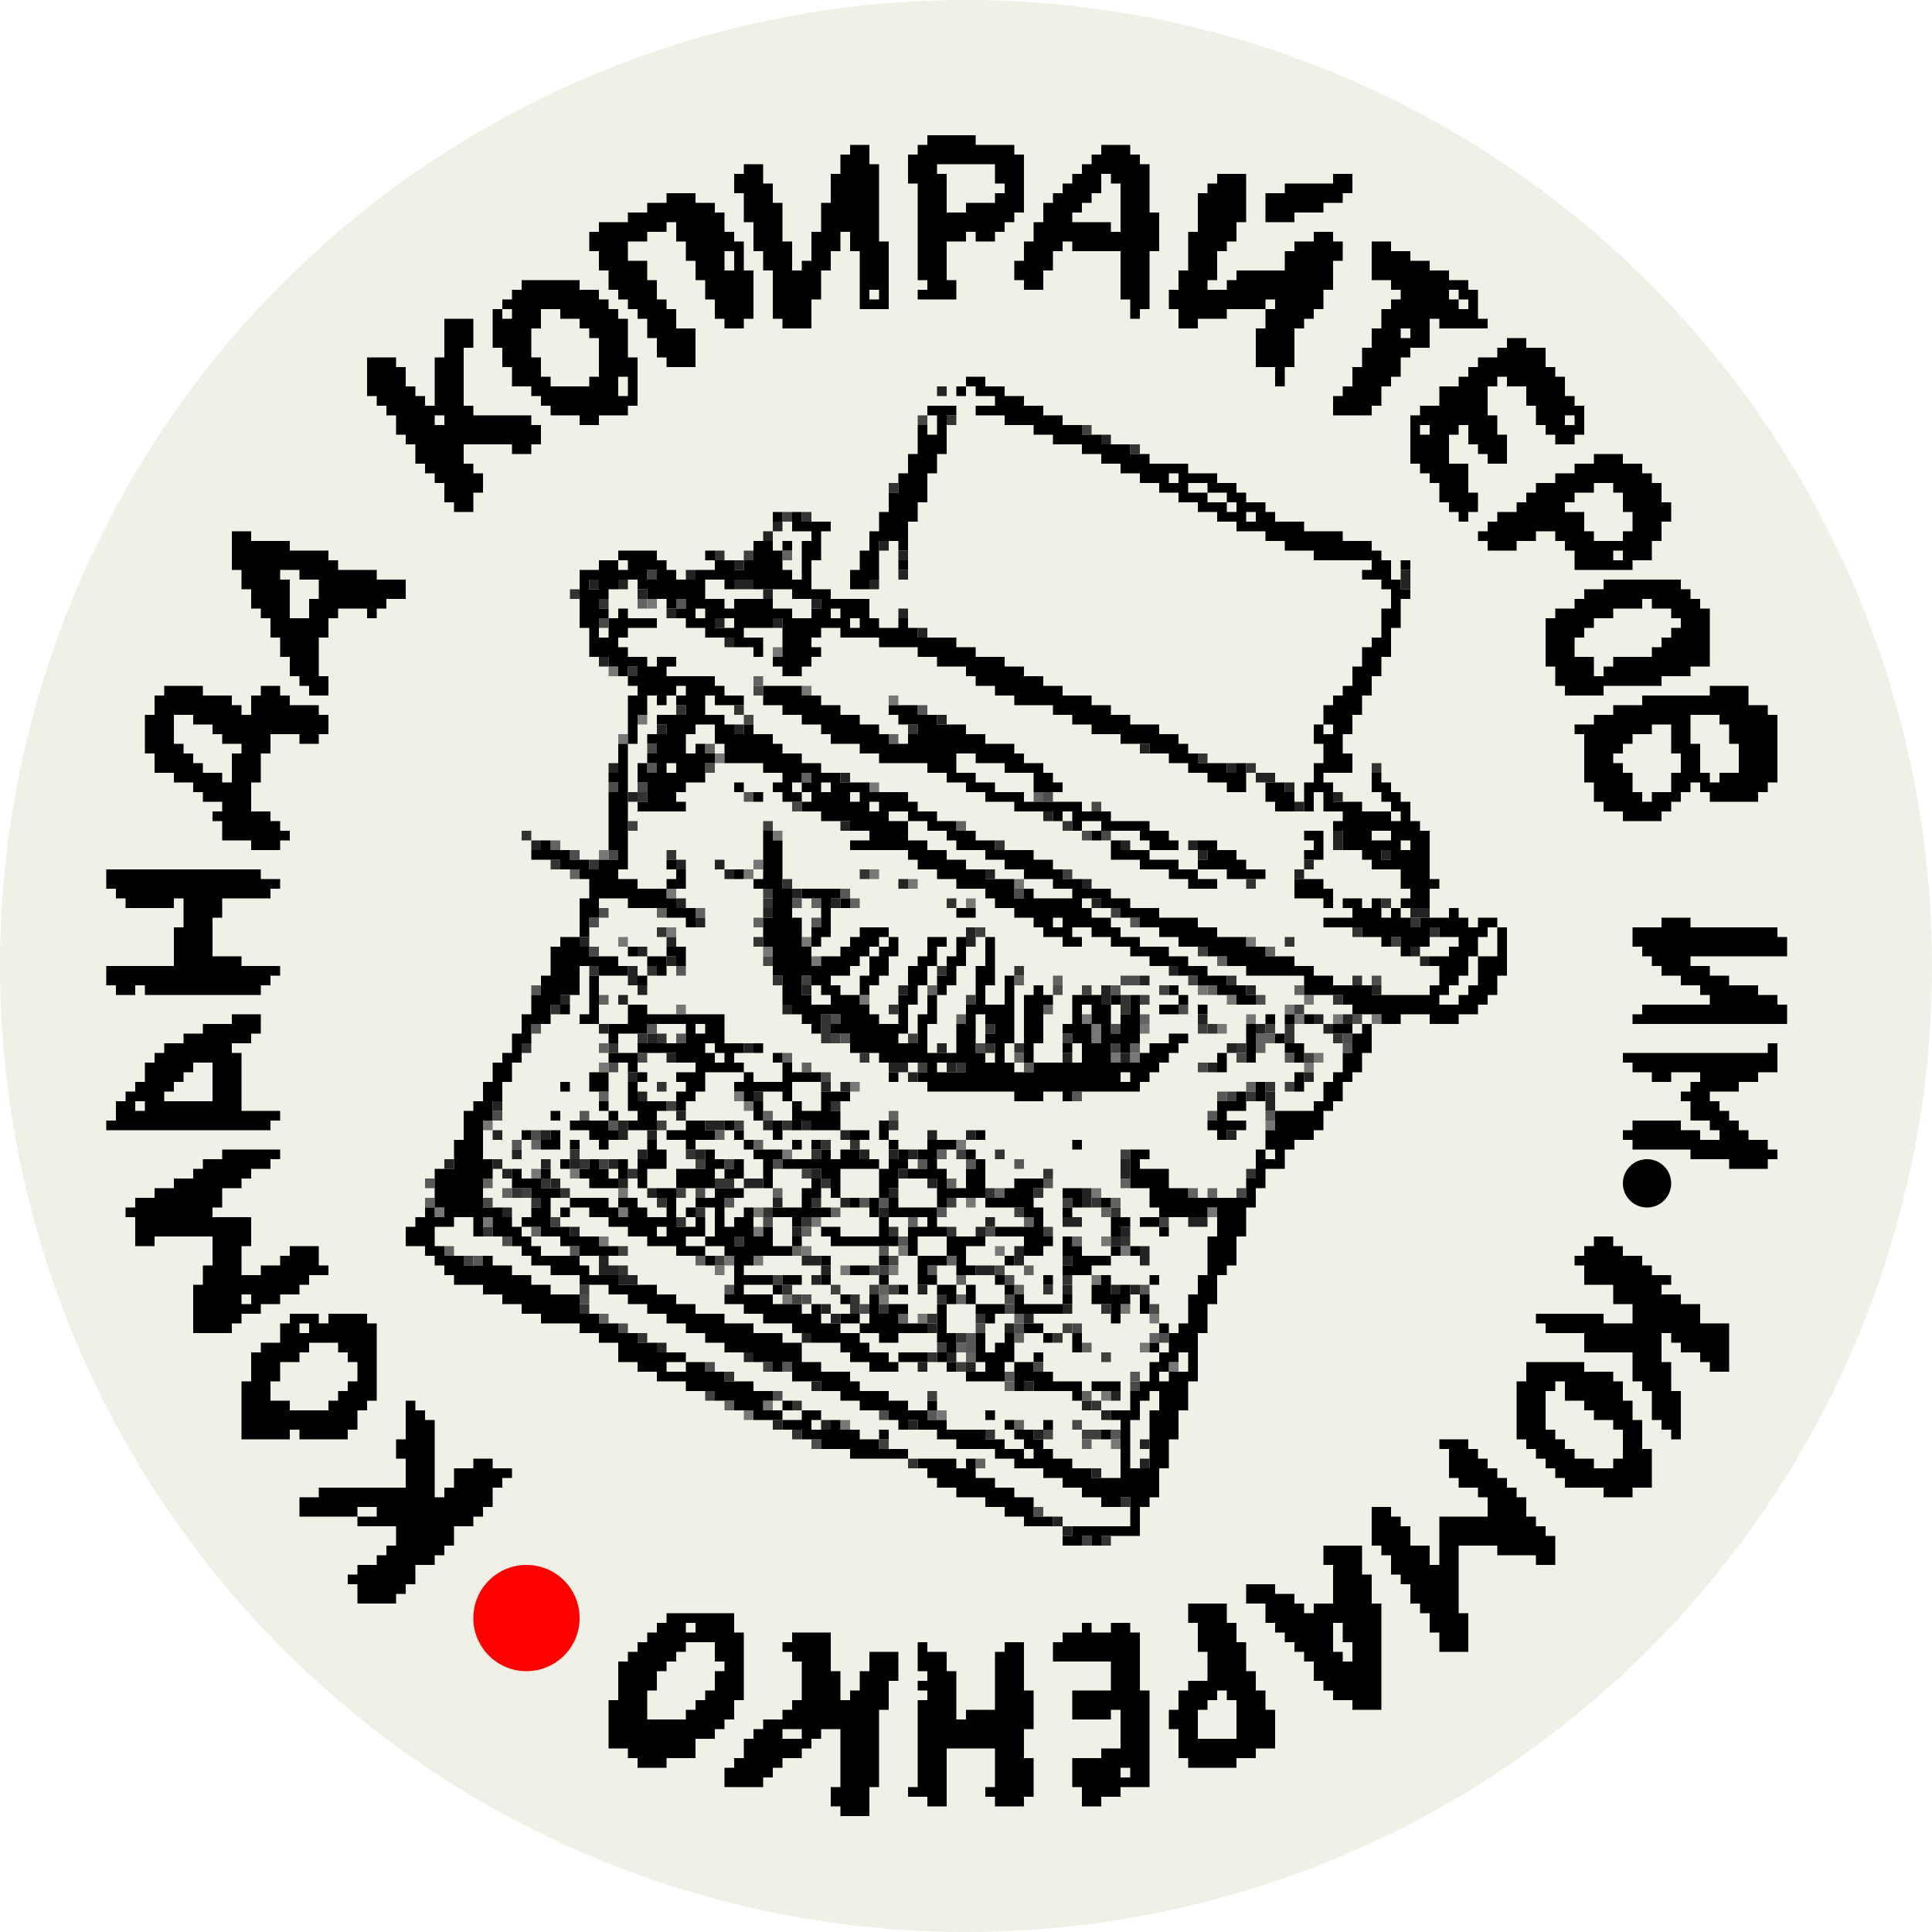 <svg id="logo.svg" xmlns="http://www.w3.org/2000/svg" width="200" height="200" viewBox="0 0 200 200">
  <defs>
    <style>
      .cls-1 {
        fill: #f0f0e7;
      }

      .cls-2 {
        fill: red;
      }

      .cls-10, .cls-11, .cls-3, .cls-4, .cls-5, .cls-6, .cls-7, .cls-8, .cls-9 {
        fill-rule: evenodd;
      }

      .cls-4 {
        fill: #797776;
      }

      .cls-5 {
        fill: #656362;
      }

      .cls-6 {
        fill: #585656;
      }

      .cls-7 {
        fill: #4e4c4c;
      }

      .cls-8 {
        fill: #4a4847;
      }

      .cls-9 {
        fill: #41403f;
      }

      .cls-10 {
        fill: #343332;
      }

      .cls-11 {
        fill: #242222;
      }
    </style>
  </defs>
  <circle id="background" class="cls-1" cx="100" cy="100" r="100"/>
  <g id="text">
    <circle id="red_dot" data-name="red dot" class="cls-2" cx="54.5" cy="167.5" r="5.5"/>
    <circle id="dot" cx="170.5" cy="122.5" r="2.5"/>
    <path id="text-2" data-name="text" class="cls-3" d="M170,107v-1h1v-1h7v-1h-1v-1h-2v-1h-2v-1h-1v-1h-1V99h-1V97h3V96h3v1h9v1h1v2H176v1h2v1h2v1h3v1h2v1h1v2H170Zm14-24h-1v1h-5V83h-1V82h-1v1h-1v1h-1v1h-1v1h-4V85h-2V84h-1V82h-1V77h-1V76h2V75h2V74h3V73h7V72h4v2h2v1h1v7h-1v1Zm-9-4h-1V76h-2v1h-2v1h-1v1h-1v1h1v1h1v2h1v1h1V83h2V81h1V79Zm6-1h-1V76h-1V75h-3v3h1v3h1v1h1V81h2V78Zm-5-7h-3v1h-6v1h-4V72h-1V70h-1V65h1V64h2V63h1V62h2V61h8v1h1v1h1v1h1v6h-2v1Zm-1-6h-1V64h-2V63h-1v1h-3v1h-2v1h-1v1h-1v2h2v2h1V70h1V69h4V68h1V67h1V66h1V65Zm-2-8h-1v2h-2v1h-6V58h-1V57h-1V56h-2v1h-2v1h-3V57h-1V56h1V55h1V54h2V53h1V52h1V51h2V50h2V49h2V48h3v1h2v1h1v1h1v2h1v2h-1v2Zm-5,2h1V58h-1v1Zm2-5h-1V52h-1V51h-2v1h-2v1h-1v1h2v2h1v1h3V56h1V54Zm-6-7h-2V46h-1V45h-1V43h-1V41h-2V40h-1v1h-1v3h1v2h1v3h-2V48h-1V47h-1V45h-1v1h-1v3h2v3h1v2h-1v1h-1V54h-1V53h-1V51h-1V50h-1V49h-1V44h1V43h2V41h2V40h1V39h1V38h2V37h1V36h2v1h2v2h1v1h1v2h1v1h1v3h-1v1Zm-15-2h-1v1h1V45Zm15-1h-1v1h1V44Zm-11-9h-3V34h-1v3h-2v1h-1v2h-1v1h-1v2h-1v1h-4V42h1V41h1V39h1V37h1V35h1V33h1V32h1V31h-1V30h-2V26h2v1h2v1h2v1h2v1h2v1h1v3h1v1h-2Zm-6,0h-1v1h1V35Zm6-3h-1V31h-1v1h1v1h1V32ZM140,22h-2v1h-3v1h-3V21h2V20h5V19h2v2h-1v1Zm-11,4h-1v1h-1v3h-1v1h2V30h1V29h5V27h1V26h2V25h2v1h1v2h-1v3h-1v2h-1v1h-1v1h-1v4h-1v2h-1V39h-2V35h1V33h1V32h-1v1h-4v1h-3v1h-2V33h-1V31h1V29h1V25h1V21h1V20h1V19h3v5h-1v2Zm-9,7h-1v1h-1V32h-1V27h-5V26h-1v1h-1v2h-1v2h-2V30h-1V28h1V26h1V24h1V22h1V21h1V20h1V19h1V18h1V17h1V16h3v1h1v1h1v5h1v4h-1v6Zm-3-13h-1V19h-1v2h-1v1h-1v1h-1v1h4v1h1V20Zm-11,4h-1v1h-1v1h-2V25h-1v1H99v4h1v2H96V31h1V30H96V20H95V17h1V16h1V15h5v1h4v1h1v6h-1v1Zm-1-4h-1V18H98v1h1v4h2V22h3V21h1V20ZM93,178H92v8H91v3H88v-1H87v-2h1v-6H86v1H85v1H84v1H82v1H81v1H80v1H76v-2h1v-1h1v-2h1v-1h1v-1h2v-1h1v-1h1v-4H83v-1H82v-1h1v-1h4v4h1v3h1v-1h1v-2h1v-2h3v3H93v3Zm-9,2H82v1h2v-1ZM91,33H90V27H89V25H88v2H87v2H86v3H85v3H82V34H81V29H80V27H79V24H78V21H77V19h1V18h2v2h1v2h1v4h1v3h1V28h1V25h1V22h1V19h1V17h1V16h2v2h1v8h1v7H91Zm1-2H91v1h1V31ZM77,26h1v3h1v5H78v1H76V34H75V32H74V30H73V28H72V26H71V24H70v1H68v1H66v2h2v2h1v2h1v1h1v2h2v4H70V38H69V36H68V34H67V33H66V32H65V31H64V29H63V27H62V25h1V24h3V23h2V22h2V21h3v1h2v1h1v2h1v1Zm-1,2v1h1V27H76v1ZM63,32h1v1h1v1h1v4h1v5H66v1H63v1H61V44H58V43H57V42H56V41H54V39H53V37H52V33h1v1h1V33H53V32h1V31h1V30h6v1h2v1Zm2,10h1V40H65v2Zm-3-7H61V34H59V33H57v2H56v3h1v2h1v1h4V40h1V36H62V35ZM56,45h1v2H56v1H54V47H49v2h1v1h1v2H50v2H48V53H47V51H46V50H45V49H44V47H43V46H42V44H41V43H40V42H39V38h3v1h1v2h1v1h1v1h1V38h1V34h3v3H49v6h1v1h6v1Zm-9-1H46v1h1V44ZM40,61h3v2H41v1H40v1H39V64H36v1H35v2H34v4h1v2H33V72H32V71H31V69H30V67H29V65H28V64H27V62H26V60H25V56h2v1h4v1h4v1h1v1h4v1Zm-6,1V61H32V60H30v1h1v4h2V63h1V62ZM25,74h1v1h1V73h1V72h2v1h1v1h3v1h1v2H34v1H32V77H29v2H28v3H27v3h2v1h1v1h1v1H30v1H27V88H24V86H23V85h1V84H22V83H21V82H19V81H17V79H16V75h1V73h1V72h4v1h3v1Zm-1,3H23V76H21V75H19v3h1v1h1v1h1v1h2v1h1V79h1V78H24V77Zm4,15h2v1H29v1H24v2H23v4h3v1h4v1H29v1H28v1H16v-1H15v1H13v-1H12v-2h7V97h1V94H19v1H14V94H13V93H12V91H28v1ZM13,116v-1h1v-1h1v-1h1v-2h1v-1h1v-1h2v-1h2v-1h3v-1h3v2H27v1H25v1h1v6h4v1H29v1H12v-1h1v-1Zm5-1h5v-4H21v1H20v1H19v1H18v1Zm-3,1h1v-1H15v1Zm0,9h2v-1h2v-1h2v-1h1v-1h2v-1h6v1H29v1H27v1H26v1H24v2H23v1h4v3H26v3h2v-1h2v-1h1v-1h3v2h1v1H33v1H32v1H30v1H28v1H26v1H25v1H21v-5h1v-2h1v-3H17v1H15v-3H14v-1h1v-1Zm11,11h1v-1H26v1Zm1,6v-1h1v-1h2v-2h1v-1h3v1h1v-1h4v1h1v8H39v1H38v2H37v1H32v-1H31v1H26v-6h1v-2Zm6-4H32v1h1v-1Zm-4,8h2v1h4v-1h1v-1h1v-1h1v-2H37v-1H36v-1H33v1H32v1H30v2H29v2Zm5,9h9v-3H42v-2h1v-4h1v1h1v1h1v8h1v-1h1v-2h2v-1h2v1h2v1H53v1H52v2H51v1H50v1H48v2H47v1H46v1H44v2H43v1H42v1H38v-2H37v-1h1v-1h2v-1h1v-1h1v-2H38v-1h2v-1H38v1H32v-2h2v-1Zm31,21v-3h1v-1h1v-1h1v-1h1v-1h1v-1h7v2h1v7H77v2H76v1H75v1H73v2H70v1H67v-1H66v-1H64v-5h1v-1Zm8-7H72v1h1v-1Zm-5,8v2h4v-1h1v-1h1v-1h1v-2h1v-1H75v-2H72v1H71v1H70v1H69v2H68v1Zm28,0h1v-1H96v-1h1v-1H96v-3h1v1h2v2h1v5h1v-1h3v-6h1v-1h2v5h1v4h-1v3h1v4h-1v1h-3v-1h-1v-1h1v-4H99v6H97v-1H95v-1h1v-9Zm15-7h2v-1h1v1h2v-1h2v1h1v6h1v10h-3v1h-2v1h-2v-2h-1v-3h3v-1h2v-4h-1v1h-4v-3h4v-3h-6v-2h1v-1Zm6,15h1v-1h-1v1Zm6-9h1v-1h2v-3h-1v-3h-1v-2h4v2h1v2h1v3h1v2h1v2h1v4h-2v1h-2v1h-5v-1h-1v-3h-1v-2h1v-2Zm2,4v1h4v-4h-1v-1h-1v1h-1v1h-1v2Zm8-11h-1v-2h-2v-2h3v1h2v1h1v1h1v-1h2v-4h-1v-2h4v3h1v3h1v11h-3v-1h-2v-1h-1v-1h-1v-2h-1v-1h-1v-1h-1v-1h-1v-1Zm6,3h1v1h1v-2h-1v-2h-1v3Zm5-11h-1v-4h2v1h1v1h1v2h2v2h1v-5h5v-2h-1v-1h-2v-1h-1v-3h-1v-1h3v1h1v1h1v1h1v1h1v1h1v1h1v2h1v1h1v1h1v3h-2v-1h-4v-1h-4v7h1v4h-3v-2h-1v-2h-1v-1h-1v-2h-1v-1h-1v-2h-1v-1Zm18-8h-1v-1h-1v-1h-1v-1h-1v-6h1v-2h6v1h3v1h1v2h1v2h1v3h1v4h-2v1h-3v-1h-4v-1h-1v-1Zm1-2h1v1h2v1h2v-1h1v-3h-1v-1h-2v-1h-1v-1h-2v-2h-1v1h-1v4h1v1h1v1Zm9-6h-1v-1h-1v-3h-5v-2h-4v-1h-1v-1h7v1h3v-2h-2v-2h-3v-2h-1v-1h1v-1h1v-1h2v1h1v1h2v1h1v1h2v1h-1v1h2v1h2v2h3v5h-2v-1h-1v-1h-2v-1h-1v-1h-1v3h1v3h1v5h-1v-1h-1v-1h-1v-3Zm1-19h0v-1h0v1Zm0-5h0v1h0v-1Zm7,1v-1h-4v-1h-6v-1h-1v-1h1v-1h5v1h2v1h2v-1h-1v-1h-2v-2h-1v-1h1v-1h1v-1h-3v1h-2v-1h-2v-1h-1v-1h15v-1h1v3h-2v1h-2v1h-3v1h1v1h1v1h1v1h1v1h2v1h1v1h-1v1h-4Z" transform="translate(-1 -1)"/>
  </g>
  <g id="icon">
    <path id="_797776" data-name="797776" class="cls-4" d="M143,107v-1h1v1h-1Zm-4-1h1v1h-1v-1Zm-3,6v-1h1v1h-1Zm1-2h1v1h-1v-1Zm-1-6h1v1h-1v-1Zm0,3h-1v-1h1v1Zm-2-2h1v1h-1v-1Zm-2,12h1v1h-1v-1Zm-2-11h1v1h-1v-1Zm0-8h1v1h-1V98Zm-2,6h1v1h-1v-1Zm0,4h-1v-1h1v1Zm-1,19h-1v-1h1v1Zm-2-24h1v1h-1v-1Zm-3,39h1v1h-1v-1Zm-2-5h1v1h-1v-1Zm-1-30h1v1h-1v-1Zm0,4h-1v-1h1v1Zm-1,20h-1v-1h1v1Zm-2-21h1v1h-1v-1Zm0,20h-1v-1h1v1Zm-2-6h1v1h-1v-1Zm0-17h1v2h-1v-2Zm-1-1h1v1h-1v-1Zm-7-14h1v1h-1V92Zm-2,38h1v1h-1v-1Zm-3-5h1v1h-1v-1Zm0-31h1v1h-1V94Zm0,26h-1v-1h1v1Zm-3,27h1v1H98v-1Zm-2-10h1v1H96v-1ZM95,92h1v1H95V92Zm0,39H94v-1h1v1ZM93,73h1v1H93V73Zm0,59h1v1H93v-1Zm0,4H92v-1h1v1ZM91,91h1v1H91V91Zm0-9h1v1H91V82Zm0,23H90v-1h1v1Zm-1,9H89v-1h1v1Zm-1,19H88v-1h1v1Zm-4-6h1v1H85v-1Zm0-27h1v1H85v-1Zm-1-2h1v1H84V98Zm0-26h1v1H84V72Zm-2,63h1v1H82v-1Zm0-15h1v1H82v-1ZM81,87h1v1H81V87Zm0-19h1v1H81V68Zm0,32H80V99h1v1Zm-3-8V91h1v1H78Zm1-2h1v1H79V90Zm-1,25H77v-1h1v1Zm1,1H78v-1h1v1Zm-2,15v1H76v-1h1Zm-2,2v-1h1v1H75Zm0-54h1v1H75V79Zm-4,26h1v1H71v-1Zm-1-8h1v1H70V97Zm0-4h1v1H70V93ZM68,63h1v1H68V63Zm0,13H67V75h1v1Zm-3,50h1v1H65v-1Zm0-2h1v1H65v-1Zm0-26h1v1H65V98Zm0-21h1v1H65V77Zm-1-7h1v1H64V70Zm0,20H63V89h1v1Zm-4,32h1v1H60v-1Zm-4,0h1v1H56v-1Zm-5,5h1v1H51v-1Zm0-10h1v1H51v-1Zm-5,9h1v1H46v-1Zm18-14H63v-1h1v1Zm0,18H63v-1h1v1Zm15,18H78v-1h1v1Zm1-16H79v-1h1v1Zm-1-6h1v1H79v-1Zm1,3H79v-1h1v1Zm1,18H80v-1h1v1Zm4-16H84v-1h1v1Zm4,18H88v-1h1v1Zm26-15h-1v-1h1v1Zm1,12h-1v-1h1v1Zm1-10h1v1h-1v-1Zm0,15h-1v-1h1v1Zm3-10h-1v-1h1v1Z" transform="translate(-1 -1)"/>
    <path id="_656362" data-name="656362" class="cls-5" d="M135,104v-1h1v1h-1Zm-3,6h-1v-2h2v1h-1v1Zm0-11h1v1h-1V99Zm-1,15h-1v-1h1v1Zm-4-14h1v1h-1v-1Zm0,4h-1v-1h1v1Zm-3,20h1v1h-1v-1Zm-4,15h1v1h-1v-1Zm-1-33h1v1h-1v-1Zm0,4h-1v-1h1v1Zm-1,14h-1v-1h1v1Zm-1,1v1h-1v-1h1Zm-2,2v-1h1v1h-1Zm-2,23h1v1h-1v-1Zm0-5h1v1h-1v-1Zm0-5h1v1h-1v-1Zm-1-11h1v1h-1v-1Zm-2-27h1v1h-1v-1Zm0,4h-1v-1h1v1Zm-2-23h1v1h-1V83Zm0,45h-1v-1h1v1Zm-2-18h1v1h-1v-1Zm0-8h1v1h-1v-1Zm0,43h-1v-1h1v1Zm-2-21h1v1h-1v-1Zm-2,28h1v1h-1v-1Zm-1-11h1v1h-1v-1Zm-1-1h1v1h-1v-1Zm0-5h1v1h-1v-1Zm0-2h1v1h-1v-1Zm0-27h1v1h-1v-1Zm0-20h1v1h-1V86Zm0,38H99v-1h1v1Zm-2-4h1v1H98v-1Zm-1-17h1v1H97v-1Zm-2,24h1v1H95v-1Zm0,11H94v-1h1v1Zm-2-22h1v1H93v-1Zm0-39h1v1H93V77Zm0,58H92v-1h1v1ZM89,94h1v1H89V94Zm-2,32h1v1H87v-1ZM85,94h1v1H85V94ZM84,81h1v1H84V81Zm0,50H83v-1h1v1Zm-2-21h1v1H82v-1Zm0-52h1v1H82V58Zm0,67H81v-1h1v1Zm-2-9h1v1H80v-1ZM79,96h1v1H79V96Zm0-25h1v1H79V71Zm-3,75h1v1H76v-1Zm-1-28h1v1H75v-1ZM74,78h1v1H74V78Zm0,18H73V95h1v1Zm-5-1h1v1H69V95ZM67,63h1v1H67V63Zm-4,74h1v1H63v-1Zm0-23h1v1H63v-1Zm0-5h1v1H63v-1Zm0-5h1v1H63v-1ZM60,91h1v1H60V91Zm-2-3h1v1H58V88Zm-2,40h1v1H56v-1Zm0-9h1v1H56v-1Zm-3,5h1v1H53v-1Zm-2-1h1v1H51v-1Zm-4,7h1v1H47v-1Zm-2-5h1v1H45v-1Zm29,7H73v-1h1v1Zm6-12H79v-1h1v1Zm4-9h1v1H84v-1Zm1,18H84v-1h1v1Zm15,3H99v-1h1v1Zm7,17h-1v-1h1v1Zm1-16h-1v-1h1v1Zm-2,1h1v1h-1v-1Zm1,6h-1v-1h1v1Zm-1-3h1v1h-1v-1Zm21-12h-1v-1h1v1Z" transform="translate(-1 -1)"/>
    <path id="_585656" data-name="585656" class="cls-6" d="M140,110v-1h1v1h-1Zm-6,0h1v1h-1v-1Zm-2,6h1v1h-1v-1Zm-5-2h1v1h-1v-1Zm0,3h-1v-1h1v1Zm-8,17h1v1h-1v-1Zm-1-38h1v1h-1V96Zm-2,53h1v1h-1v-1Zm0-46h1v1h-1v-1Zm-4,11h1v1h-1v-1Zm-3,9h1v1h-1v-1Zm-2-12h1v1h-1v-1Zm0,11h-1v-1h1v1Zm-1,22h-1v-1h1v1Zm-5-5h1v2h-1v-2Zm0-18h1v1h-1v-1Zm-3,5h1v1H98v-1Zm0,7H97v-1h1v1Zm-2-12h1v1H96v-1Zm0-47h1v1H96V74Zm-2,55h1v1H94v-1Zm-2,1h1v1H92v-1Zm0-5h1v1H92v-1Zm-2,0h1v1H90v-1Zm-2-17h1v1H88v-1Zm0-15h1v1H88V93Zm-3,3h1v1H85V96Zm-2-2h1v1H83V94Zm0,49H82v-1h1v1ZM78,83h1v1H78V83Zm-2,51h1v1H76v-1Zm0-9h1v1H76v-1Zm-5-17h1v1H71v-1Zm0-7h1v1H71v-1Zm0-38h1v1H71V63Zm-3,44h1v1H68v-1Zm0-27h1v1H68V80Zm-4,37h1v1H64v-1Zm-3-1h1v1H61v-1Zm0,15H60v-1h1v1Zm-5-24h1v1H56v-1Zm0-4h1v1H56v-1Zm-2,16h1v1H54v-1Zm-4,12h1v1H50v-1Zm-5-8h1v1H45v-1Zm53,25H97v-1h1v1Zm21-4h-1v-1h1v1Z" transform="translate(-1 -1)"/>
    <path id="_4e4c4c" data-name="4e4c4c" class="cls-7" d="M143,103v-1h1v1h-1Zm-2,3h1v1h-1v-1Zm0,3h-1v-1h1v1Zm-10-5h1v1h-1v-1Zm-8,1h1v1h-1v-1Zm-2,34h1v1h-1v-1Zm-4-37h2v1h-2v-1Zm0,6h-1v-1h1v1Zm-4-21h1v1h-1V87Zm-3,16h1v1h-1v-1Zm-1-20h1v1h-1V83Zm0,75h-1v-1h1v1Zm-3-20h1v1h-1v-1Zm0-45h1v1h-1V93Zm0,41h-1v-1h1v1Zm-3-6h1v1h-1v-1Zm-1-19h1v1h-1v-1ZM92,147h1v1H92v-1Zm-1-15h1v1H91v-1Zm0,5H90v-1h1v1Zm-4-31h1v1H87v-1Zm-2,44h1v1H85v-1Zm-1-15h1v1H84v-1Zm-3,10h1v1H81v-1Zm0-24h1v1H81v-1Zm0,7H80v-1h1v1Zm-7,14h1v1H74v-1Zm0-62h1v1H74V80Zm0,45H73v-1h1v1Zm-9,13h1v1H65v-1Zm-1-27h1v1H64v-1Zm0-29h1v1H64V82Zm0,13v1H63V95h1Zm-2,2V96h1v1H62Zm0,39H61v-1h1v1ZM60,89h1v1H60V89Zm-4,29h1v1H56v-1Zm-3,11h1v1H53v-1Zm-1-13h1v1H52v-1Zm51,23h-1v-1h1v1Zm3-3h-1v-1h1v1Z" transform="translate(-1 -1)"/>
    <path id="_4a4847" data-name="4a4847" class="cls-8" d="M129,125v-1h1v1h-1Zm0-15h1v1h-1v-1Zm-4,1h1v1h-1v-1Zm-1-9h1v1h-1v-1Zm-4,34h1v1h-1v-1Zm-2,8h1v1h-1v-1Zm-3-57h1v1h-1V87Zm-1-3h1v1h-1V84Zm-2,64h1v1h-1v-1Zm0-10h1v1h-1v-1Zm-3,11h1v1h-1v-1Zm-1-7h1v1h-1v-1Zm-3-6h1v1h-1v-1Zm-1-4h1v1h-1v-1ZM96,44h1v1H96V44Zm-3,87h1v1H93v-1Zm-7-19h1v1H86v-1ZM83,84h1v1H83V84Zm-3,16h1v1H80v-1ZM79,72h1v1H79V72Zm0,4H78V75h1v1ZM68,78h1v1H68V78Zm0,5H67V82h1v1Zm-4,6h1v1H64V89ZM63,65h1v1H63V65Zm0,35H62V99h1v1ZM51,125h1v1H51v-1Zm17-14H67v-1h1v1Z" transform="translate(-1 -1)"/>
    <path id="_41403f" data-name="41403f" class="cls-9" d="M145,99V98h1v1h-1Zm-9,11h1v1h-1v-1Zm-1-5h1v1h-1v-1Zm0,9h-1v-1h1v1Zm-3-7h1v1h-1v-1Zm-4,7h1v1h-1v-1Zm-3-7h1v1h-1v-1Zm0-8h1v1h-1V99Zm-4,28h1v1h-1v-1Zm0-24h1v1h-1v-1Zm-2,1h1v1h-1v-1Zm-2,16h1v1h-1v-1Zm-1-11h1v1h-1v-1Zm0-14h1v1h-1V95Zm0,47h-1v-1h1v1Zm-3-39h1v1h-1v-1Zm0-58h1v1h-1V45Zm-2,93h1v1h-1v-1Zm0-13h1v1h-1v-1Zm0-17h1v1h-1v-1Zm0-17h1v1h-1V91Zm-2,37h1v1h-1v-1Zm-3-2h1v1h-1v-1Zm-4-29h1v1h-1V97Zm0,8h-1v-1h1v1Zm-1,16h-1v-1h1v1Zm-1,5H99v-1h1v1Zm-1,15H98v-1h1v1Zm-1,5H97v-1h1v1Zm-2-35h1v1H96v-1Zm-1-3h1v1H95v-1Zm-2,26h1v1H93v-1Zm-1-2h1v1H92v-1Zm0,3H91v-1h1v1Zm-5-1h1v1H87v-1Zm0-26h1v1H87v-1Zm-3,14h1v1H84v-1Zm0-20h1v1H84v-1Zm0,34H83v-1h1v1ZM82,54h1v1H82V54Zm0,80H81v-1h1v1ZM80,93h1v1H80V93Zm0-7h1v1H80V86ZM78,58h1v1H78V58Zm0,60H77v-1h1v1Zm-1,4H76v-1h1v1Zm-1,10H75v-1h1v1Zm-1,14H74v-1h1v1Zm-2-25h1v1H73v-1Zm-2,3h1v1H71v-1Zm-1-9h1v1H70v-1Zm0,3H69v-1h1v1ZM68,60h1v1H68V60ZM66,86h1v1H66V86Zm0,45H65v-1h1v1Zm-3-10h1v1H63v-1Zm-2,13h1v1H61v-1Zm-3-7h1v1H58v-1Zm-3-3h1v1H55v-1Zm-6,7h1v1H49v-1Zm32,12H80v-1h1v1Zm12,8H92v-1h1v1Zm8-8h-1v-1h1v1Zm14,7h-2v-1h2v1Zm-1,11h-1v-1h1v1Z" transform="translate(-1 -1)"/>
    <path id="_343332" data-name="343332" class="cls-10" d="M149,98V97h1v1h-1Zm-2-2h1v1h-1V96Zm-3-2h1v1h-1V94Zm-1-14h1v1h-1V80Zm-2,22h1v1h-1v-1Zm0-5h1v1h-1V97Zm-2,11h1v1h-1v-1Zm0-4h1v1h-1v-1Zm-5,3h1v2h-1v-2Zm0-9h1v1h-1V98Zm-2,15h1v1h-1v-1Zm-2,9h1v1h-1v-1Zm0-8h1v1h-1v-1Zm0-22h1v1h-1V92Zm0-12h1v1h-1V80Zm0,30h-1v-1h1v1Zm-2-8h1v1h-1v-1Zm-2,5h1v1h-1v-1Zm-1-28h1v1h-1V79Zm-7-32h1v1h-1V47Zm0,59h-1v-2h1v2Zm-1,21h-1v-1h1v1Zm-1,10h-1v-1h1v1Zm-2-12h1v1h-1v-1Zm-3,8h1v1h-1v-1Zm0-47h1v1h-1V86Zm0,54h-1v-1h1v1Zm-2-6h1v1h-1v-1Zm0-12h1v1h-1v-1Zm0,3h-1v-1h1v1Zm-3-16h1v1h-1v-1Zm0-8h1v1h-1v-1Zm-2,19h1v1h-1v-1Zm0-32h1v1h-1V88Zm0,20h-1v-1h1v1Zm-1,30h-1v-1h1v1Zm-3,1h1v1h-1v-1Zm0-28h1v1h-1v-1ZM99,94h1v1H99V94Zm0-50h1v1H99V44Zm0,58H98v-1h1v1Zm-1,36H97v-1h1v1Zm-3,14h1v1H95v-1Zm0-76h1v1H95V76Zm-2,52h1v1H93v-1Zm0-11h1v1H93v-1Zm0-12h1v1H93v-1Zm0-54h1v1H93V51Zm0,86H92v-1h1v1Zm-3-27h1v1H90v-1Zm0-19h1v1H90V91Zm0,29H89v-1h1v1Zm-3-5h1v1H87v-1Zm-1-7v-2h1v3H86v-1Zm1,11v1H86v-1h1Zm-1,2H85v-1h1v1ZM84,54h1v1H84V54Zm0,93H83v-1h1v1Zm-2-13h1v1H82v-1Zm0-17h1v1H82v-1Zm0-25h1v1H82V92Zm0,11H81v-1h1v1Zm-2-9h1v1H80V94Zm0,5H79V98h1v1Zm-3,30h1v1H77v-1Zm0-55h1v1H77V74Zm0,50H75v-1h2v1ZM75,58h1v1H75V58Zm-2,68h1v1H73v-1Zm-1-6h1v1H72v-1ZM71,74h1v1H71V74Zm0,16H70V89h1v1Zm-1,8H69V97h1v1Zm-1,4H68v-1h1v1ZM67,83h1v1H67V83ZM66,70h1v1H66V70Zm0,63H65v-1h1v1Zm-2-24h1v1H64v-1ZM63,63h1v1H63V63Zm0,28H62V90h1v1Zm-1,31H61v-1h1v1Zm-2-2h1v1H60v-1Zm0-58h1v1H60V62Zm0,63H59v-1h1v1Zm-2-20h1v1H58v-1Zm0-15h1v1H58V90Zm0,34H57v-1h1v1Zm-1,2H56v-1h1v1Zm-2-17h1v1H55v-1Zm0-22h1v1H55V87Zm0,38H54v-1h1v1Zm-4,3h1v1H51v-1Zm11-27h1v1H62v-1Zm0,36H61v-1h1v1Zm4-15h1v1H66v-1Zm1-14h1v1H67v-1Zm1,32H67v-1h1v1Zm2-31H69v-1h1v1Zm0,5H69v-1h1v1Zm0,12H69v-1h1v1Zm2,2H71v-1h1v1Zm5,16H76v-1h1v1Zm4-17H80v-1h1v1Zm3,23H83v-1h1v1Zm0-23h1v1H84v-1Zm1-2h1v1H85v-1Zm1-2h1v1H86v-1Zm4,14H89v-2h1v2Zm8,5H97v-1h1v1Zm0-7h1v1H98v-1Zm1-7h1v1H99v-1Zm4-19h1v1h-1v-1Zm1,16h-1v-1h1v1Zm0,25h-1v-1h1v1Zm11-3h-1v-1h1v1Zm1,14h-1v-1h1v1Zm2-31h-1v-1h1v1Zm0,27h-1v-1h1v1Z" transform="translate(-1 -1)"/>
    <path id="_242222" data-name="242222" class="cls-11" d="M148,101v-1h1v1h-1Zm-1-2h1v1h-1V99Zm0-4h2v1h-2V95Zm-1-35h1v2h-1V60Zm-2,29h1v1h-1V89Zm0,15h-1v-1h1v1Zm-4,2h1v1h-1v-1Zm-1-19h1v2h-1V87Zm0-4h1v1h-1V83Zm0,25h-1v-1h1v1Zm-2-2h1v1h-1v-1Zm-2-14V91h1v1h-1Zm1-2h1v1h-1V90Zm-1-6h1v1h-1V84Zm-1-2h1v1h-1V82Zm-2,32h1v2h-1v-2Zm-1-33h2v1h-2V81Zm0,23h-1v-1h1v1Zm-3,14h1v1h-1v-1Zm0-9h1v1h-1v-1Zm0-29h1v1h-1V80Zm-2,31h1v1h-1v-1Zm-1-5h1v1h-1v-1Zm0-17h1v1h-1V89Zm-1-1h1v1h-1V88Zm-2,13h1v1h-1v-1Zm-3,51h1v1h-1v-1Zm0-2h1v1h-1v-1Zm0-20h1v2h-1v-2Zm0-28h1v1h-1v-1Zm0-24h1v1h-1V78Zm0,57h-1v-1h1v1Zm-3-5v-1h1v1h-1Zm1-2h1v1h-1v-1Zm0-7h1v2h-1v-2Zm0-11h1v1h-1v-1Zm0-22h1v1h-1V88Zm-2,15h1v2h-1v-2Zm0-57h1v1h-1V46Zm0,49h-1V94h1v1Zm-2-3h1v1h-1V92Zm-2,18h1v1h-1v-1Zm0,49h-1v-1h1v1Zm1,1h-1v-1h1v1Zm-3-75h1v1h-1V85Zm0,65h-1v-1h1v1Zm-2-6h1v1h-1v-1Zm0-7h1v1h-1v-1Zm-1-7h1v2h-1v-2Zm0,9h-1v-1h1v1Zm-4-7h2v1h-2v-1Zm0-3v-1h1v1h-1Zm1-2h1v1h-1v-1Zm0-36h1v1h-1V91Zm-2,27h1v1h-1v-1Zm0-21h1v2h-1V97Zm-2,44h1v1H99v-1Zm0-30h1v1H99v-1Zm-1-2h1v1H98v-1Zm0-34h1v1H98V75Zm0-34h1v1H98V41Zm0,78H97v-1h1v1ZM96,66h1v1H96V66Zm0,47H95v-1h1v1Zm-3-2h2v1H93v-1Zm1-8h1v1H94v-1Zm0-11h1v1H94V92Zm0-28h1v1H94V64Zm0-4h1v1H94V60Zm0-2h1v1H94V58Zm-2-1h1v1H92V57Zm0,5H91V61h1v1Zm-1,59H90v-1h1v1Zm-3,4h1v1H88v-1Zm0-7h1v1H88v-1Zm0-5h1v1H88v-1Zm0-27h1v1H88V86Zm0-5h1v1H88V81Zm0,14H87V94h1v1Zm-1,19H86v-1h1v1ZM85,63h1v1H85V63Zm0,41H84v-1h1v1ZM83,93h1v1H83V93Zm0,13H82v-1h1v1ZM81,65h1v1H81V65Zm-1-8V56h1v1H80Zm1-2h1v1H81V55Zm-1,60H79v-1h1v1Zm-2-6h1v1H78v-1ZM77,61h2v1H77V61Zm0-2h1v1H77V59Zm0,9H76V67h1v1Zm-2-3h1v1H75V65Zm1,53H74v-1h2v1ZM73,96h1v1H73V96ZM72,60h1v1H72V60Zm0,31H71V90h1v1ZM70,64h1v1H70V64Zm0,13H69V76h1v1Zm-1,32H68v-1h1v1Zm-2-6h1v1H67v-1Zm-1-2h1v2H66v-2Zm1-2h1v1H67V99Zm0-37h1v1H67V62Zm0,22H66V83h1v1ZM65,61h1v1H65V61Zm0,20H64V80h1v1ZM63,69h1v1H63V69Zm-1-8h1v1H62V61Zm0,38H61V98h1v1Zm-1,23H60v-1h1v1Zm-2-18h1v1H59v-1Zm0,20H58v-1h1v1Zm-2-3h1v1H57v-1Zm0-3h1v1H57v-1ZM56,88h1v1H56V88Zm-2,32h1v1H54v-1Zm0,3H53v-1h1v1Zm-2-2h1v1H52v-1Zm0-3h1v1H52v-1Zm0-3h1v1H52v-1Zm-5,6h1v1H47v-1Zm7,6H53v-1h1v1Zm7,2H60v-1h1v1Zm3-21H63v-1h1v1Zm3,5H66v-1h1v1Zm-1,11H65v-1h1v1Zm0-5H65v-2h1v2Zm-1,3H64v-1h1v1Zm1-17H65v-1h1v1Zm-2,27h1v1H63v-2h1v1Zm3,2H65v-1h2v1Zm0-20h1v1H67v-1Zm0,6h1v1H67v-1Zm1-2h1v1H68v-1Zm1,7H68v-1h1v1Zm1,16H69v-1h1v1Zm0-31h1v1H70v-1Zm2-15H71V94h1v1Zm-1,6H70v-1h1v1Zm-1-3h1v1H70V98Zm2,19H71v-1h1v1Zm2,4H73v-1h1v1Zm2-30h1v1H76V91Zm-1-1h1v1H75V90Zm2-14h1v1H77V76Zm3,48H78v-1h2v1Zm-1,18H78v-1h1v1Zm2-24H80v-1h1v1ZM80,62h1v1H80V62Zm1,34H80V95h1v1Zm1,30H81v-1h1v1Zm0,23H81v-1h1v1Zm2-20H83v-1h1v1Zm0-12h1v1H84v-1Zm2,5v1H85v-1h1Zm0,10H84v-1h2v1Zm1,1H86v-1h1v1Zm-2,1v-1h1v1H85Zm0,6H84v-1h1v1Zm1,5H85v-1h1v1Zm1-8h1v1H87v-1Zm-1-1h1v1H86v-1Zm1,13H86v-1h1v1Zm6-22H92v-1h1v1Zm0-7h1v1H93v-1Zm0,4h1v1H93v-1Zm1-2h1v1H94v-1Zm1-2h1v1H95v-1Zm1,29H95v-1h1v1Zm0-7h1v1H96v-1Zm2-3H97v-1h1v1Zm-1-4H96v-1h1v1Zm1-11H97v-1h1v1Zm4,19h-1v-1h1v1Zm9-12h1v1h-1v-1Zm1,6h-1v-1h1v1Zm-1-3h1v1h-1v-1Zm0-7h2v1h-2v-1Zm2-3h1v2h-1v-2Zm1,23h-1v-1h1v1Zm1,7h-1v-1h1v1Zm0-7h1v1h-1v-1Zm1-13h1v1h-1v-1Zm1,12h-1v-1h1v1Zm9-18h-2v-1h2v1Zm6-20h-1v-1h1v1Zm5,5h-1v-1h1v1Z" transform="translate(-1 -1)"/>
    <path id="_000000" data-name="000000" class="cls-3" d="M55,118h1v1H55v-1Zm61,32h-1v-1h1v1Zm4-17h1v1h-1v-1Zm-1,2h1v2h-1v-2ZM80,84H79V83h1v1Zm-1,25h1v1H79v-1Zm-15,5H62v-2h2v2Zm-1,1h1v1H63v-1Zm2,1v1H64v-1h1Zm-1,2h1v1H64v1H63v-1H62v-1H60v-1h4v1Zm-4,1h1v1H60v-1Zm6,2v2H65v-2h1Zm-3,3H62v-1H61v-1h1v-1h1v1h1v1h1v1H63Zm6-5v1h1v2H68v2H67v-3h1v-2h1Zm5-2v1h1v1H73v1H72v-1H70v-1h2v-1h2Zm21,18H94v-1h1v1Zm-2-1H92v-1h1v1Zm-1-3h1v1H92v-1Zm-3,1h2v1H89v-1Zm-1,3h1v1H88v-1Zm-1-1H86v-1h1v1Zm-1-3h1v1H86v-1Zm3-5v-1h1v1H89Zm-7-9v2H81v-2h1Zm2,2v1H83v-1h1Zm5-1h2v1H89v-1Zm4-6h1v1H93v-1Zm9,6h1v1h-1v-1Zm-1,16h1v2h-1v-2Zm4,3h-1v1h-1v-1h-1v-1h3v1Zm8,4h-1v-2h1v2Zm-3-1h-1v-1h1v1Zm-3-1v-1h2v1h-2Zm-2-8h1v1h-1v-1Zm5,2v1h-1v-1h1Zm2,2v1h-1v-1h1Zm-1,2h-5v-2h1v1h4v1Zm-6-3h1v1h-1v-1Zm-1-1h1v1h-1v-1Zm9-14v1h-1v-1h1Zm0,6v1h-1v-1h-1v-1h2v1Zm-2,2v-1h1v1h-1Zm5-2v1h-1v-1h1Zm0,4v-2h2v1h-1v1h-1Zm2,1h1v1h-1v-1Zm-1,15h-3v-1h3v1Zm-3-11h1v-1h1v2h1v-1h1v2h-1v2h-1v-2h-2v-2Zm-1-1h-2v-1h1v-1h-1v-2h1v1h1v1h3v1h-2v1h-1Zm4-3v1h-1v-1h1Zm-7,19h-1v-1h1v1Zm-7-1v-1h1v1h-1Zm-2-5h2v-1h-1v-3h1v2h1v-1h1v-1h1v3h-1v2h-4v-1Zm7-1v1h2v1h3v2h-1v-1h-4v-1h-1v1h-1v-3h2Zm1-1v1h-1v-1h1Zm-11-6v-1h2v2H99v-1H98Zm-2-1v-3h3v1H97v1h1v1H96Zm3-5h4v1h-2v2h1v1h-2v-2H99v-2Zm-2,0H96v2H95v-3h2v-1H93v-2h1v1h4v2h1v1H97Zm-2-6v-1h2v-1H96v-1h1v-1h3v1H98v2h1v2h2v-2h1v-1h1v4H99v1H98v-3H95Zm-1,1H93v1H92v-3h1v-1h1v-1h1v2H94v2Zm-1,5h1v1H87v-1H86v-1h2v1h4v-2h1v2Zm-2-2v-2h1v2H91Zm-3-4v2H87v-2H86v-1H82v-1h4v-1h1v1h1v-1h2v1h2v1H88v1Zm-3,2v1h2v1H84v1H83v-1H81v-1h3v-2h1v-1h1v2H85Zm-4-1H80v-3H79v-1h3v1H81v3Zm-3-5h1v1H78v-1Zm-1-1h1v1H77v-1Zm-1-1h1v1H76v-1Zm9,2h1v1H85v-1Zm8,0h1v1H93v-1Zm-1-2h1v2H92v-2Zm9,3h1v1h-1v-1Zm4,4h1v-1h3v1h-1v2h1v3h1v1h-1v1h-2v-2h-3v-1h4v-1h-1v-1h-4v-1h2v-1Zm-5,15v2H99v-1H98v-4h1v3h1Zm0,4H99v-1h1v1Zm-2-1v-1h1v1H98ZM59,127v-1h1v1H59Zm5-2v1h1v1h1v-1H65v-1h2v1h1v1h2v-2H69v-1h2v4h2v-1h1v2H72v1h2v1H71v-1H68v-1H66v-1H64v-1H62v-1H60v-1h4Zm5,4h1v-1H69v1Zm6,0v-3H73v-1h2v-1h3v1H76v3h1v-1h1v-1h1v3h1v-1h1v2h2v1H79v1H78v1h3v1H78v1h3v1h3v1h1v-1h1v2h2v1h2v1h1v1h2v1h1v1H91v-1H89v-1H88v-1H85v-1H83v-1H80v-1H78v-1H76v-1h1v-4H76v-1H74v-1h1Zm2,1h1v-1H77v1Zm-6-6v-2h3v-2h1v1h1v1H75v2H71Zm1,2h1v1H72v-1Zm5-5h1v2H76v-1h1v-1Zm7,8v1H83v-1h1Zm-2,5v1H81v-1h1Zm2-1v1H82v-1h2Zm4,4h2v1H88v-1Zm3,1v-3h1v2h1v-1h2v1H94v1h3v1H94v1H92v-1H90v-1h1Zm6,3v1H94v-1h3Zm-22-9H74v-1h1v1ZM60,122H59v-1h1v1Zm0-8H59v-1h1v1Zm-1,3H58v-1h1v1Zm0,1v2H57v-1h1v-1h1Zm7-19h1v1H66V99Zm2,4H67v-1h1v1Zm4-4v2H71v-1H70V99h2Zm-2,3H69v-1H68v-1h2v2Zm7-20h1v1H77V82Zm1,10H77V91h1v1Zm0,19v1H74v2H73v1H72v1H71v-2h1v-1H71v-1h2v-1H71v-1H67v-1h5v-2H68v1H65v1H64v-2h2v-2h2v1h8v3h2v1H77v1h1Zm-4-4H73v1h1v-1Zm2,3H75v-1H74v1h1v1h1v-1Zm3,3h3v-2h1v1h3v1H83v2H82v-1H79v1H78v-1H77v-1h1v-1h1v1Zm2-3h1v1H81v-1Zm3,6h2v-2h3v1H87v1h1v2H85v-1H84v1H83v-3h1v1Zm-4,1H79v-2h1v2Zm-13-5H66v-1H64v-1h3v2Zm1,1H67v-1h1v1Zm2,2v1H69v2H66v-1h1v-1H66v-3h1v2h3Zm30-20h2v1h-2V95Zm24,14h-1v1h-1v1h-1v1h-1v1h-1v1h-7v1h-1v-1h-2v1h-3v-1H97v-1H96v-1h1v-1H92v-1H89v-2H87v-1h1v-1H86v2H85v-1H84v-1H83v-1H82v-3H81V99H80V96h1V93H79V92h1V87h1v1h1v5h1v3h1v3h1v2h1v-1h2V99h1V98h1V97h3v1H92v1H91v1H90v1H89v1H87v1h1v1h2v1h1v1h1v1h2v-3h1v-3h1v-1h1V98h2v1H98v2H97v2H96v2H95v3H94v1h2v-3h1v-2h1v3H97v3h3v-3h1v-2h1v-4h1V98h1v5h-1v2h2v-3h1v7h-1v2h1v1h2v-1h5v-2h-1v-1h-1v-1h1v-3h3v1h1v3h1v-2h1v-2h1v5h-1v1h-1v-1h-1v2h3v-1h1v-1h2v-1h2v1Zm-37-5H86v-1H85v-1H84v2h1v1h2v-1Zm14,7H98v1h3v-1Zm3-2h-1v-1h1v-1h-1v-1h-1v4h1v1h1v-2Zm11-2h-1v-2h-1v2h1v2h1v-2Zm3,5h-1v1h1v-1ZM91,102v-2h1V99h1V98h1v2H93v2H92v1H91v1H90v-2h1Zm-5-5V94H84V93h4v1H87v4H86v1H85V97h1Zm3-2H88V94h1v1Zm10,7v-2h1V98h1v3h-1v2H99v1H98v-2h1Zm8,2h1v-1h1v1h1v1h-1v4h-1v2h-1v-7Zm4,6v-1h1v1h-1Zm6-6v1h-1v-1h1Zm5-1h1v1h-1v-1Zm2,1v1h-1v-1h1Zm-3,2v-1h2v1h-2Zm5-1v1h-1v-1h1Zm5,6h-1v-4h1v4Zm-4-1h1v2h-1v-2Zm3,4v2h-2v1h2v1h-2v1h-1v-1h-1v-1h1v-2h2v-1h1Zm2,1h-1v-2h1v2Zm1-8h-1v-1h1v1Zm4,0h-1v-1h1v1Zm-1,7h-1v-2h1v2Zm-2-8h1v1h-1v-1Zm2,3v2h-1v-1h-1v-1h2Zm-3-1h1v1h-1v-1Zm5-15h1v2h-1V94h-3V92h3v1Zm-2-5V87h2v3h-2V89h1V88h-1Zm-4-6h2v1h1v2h-2V84h-1V82Zm-7,7V88h2v1h2v1h1v1h2v1h-4V91h-3V90h1V89h-1Zm2,3v1h-3V92h-2V91h-3V90h-3V88h1v1h3v1h3v1h2v1h2Zm-8-4V87h-4V86h-2v1h-1V85h-1v1h-1V85h-4V84h-3V83h-2V82H99V81H97V80H92V79H90V78H87V77H86V76H84V75H82V74H80V72h4v1h2v1h2v1h2v1h2v1h1v1h2V77h1V76H94V75H93V74h3v1h2v1h3v1h2v1h3v1h1v1h2v1h1v1h1v1h-3V81h-3V80h-3V79h-2v2h2v1h2v1h3v1h6v1h3v1h4v1h2v1h1v1h-3V88h-1Zm-5,0V87h1v1h-1Zm42,14v2h-1v1h-1v1h-2v1h-3v-1h-3v1h-2v-1h-3v-1h-1v-1h-4v-2h-6v-1h-2v-1h-2V99h-3V98h-2V97h-2V96h-2V95h-2V94h-2v1h1v1h2v1h1v1h2v1h3v1h2v1h2v1h2v1h2v1h1v1h-2v-1h-2v-1h-2v-1h-2v-1h-3v-1h-2V99h-2V98h-2V97h-2v1h1v1h-2V98h-2V97h-1V96h-2V95h-2V94h-1V93h-3V92H98V91H96V90H95V89H89V88h2V87H89V86H86V85H84V84h1V83H84V82h1V81H84v1H83v1h1v1H82V83H81V82h1V81H80V80H76V78H75V76H73v1H72v2h1V78h1v1h1v1H74v2H72v1H71v1h1v1H67V84h1V82H67V80h1v1h1V80H68V79h1V78H68V77h2V76H69V75h3V74H71V73h1V72H71v1H70v1H69V73H68v2H67v3H66V73h1V72H66V71h1V70H66v1H65V70H64V69H62V66H61V60h2V59h2v1h1V59H65V58h4v1h1v1h1v1h2V60h2V59h2v1h1V59h1V57h2v1h1v2h1v1h1V57h1V56H83V54h1v1h3v1H86v3H85v3h2v1h4v2h1v1h2V65h1v1h1v1h4v1h2v1h3v1h2v1h2v1h2v1h3v1h2v1h2v1h3v1h2v1h1v1h1v1h3v1h1V80h1v3h-2V82h-2V81h-2V80h-2V79h-2V78h-3V77h-3V76h-2V75h-2V74h-4V73h-2V72h-2V71h-1V70H98V69H96V68H92V67H88V66H86v1H85v1h1v1H85v1H84v1H82V70H81V69h1V65H81v1H78v1h2v2H79V68H77V67H74V66H72V65H71V64h1V63H71v1H70V63H68V62H67V61H65v1H64v1H63v1h1v1H63v2h1V65h1V64h1v1h3v1H66v1H65v1h1v1h2v1h1V69h2v1H70v1h5v1h1v1h2v1H75V73H74v2h2v1h1v1h1V76h1v1h2v1h1v1h2v1h2v1h2v1h3v1h4v1h1v1h2v1h2v1h2v1h2v1h4v1h2v1h1v1h2v1h3v1h2v1h3v1h4v1h2v1h3v1h2v1h3v1h2v1h2v1h4v1h6v-1h1v-2h-1v-1h2V99h1V98h-2V97h-1v2h-2v1h-1V98h-1v1h-1V98h-2V97h-4V96h3V95h-1V94h2v1h1V94h1v2h1V95h1v1h1v1h1V96h3V95h1v1h1v1h1V96h2v1h-1v1h-1v2h-1v2h-1v1h-1v1h-1v1h2v-1h1v-1h1v-3h2V97h1v5h-1ZM71,80H70v1h1V80ZM89,66h1V65H89v1Zm-2-1h1V64H87v1ZM75,66h2V65H75v1Zm1-3v1h1V63h4v1h2v1h2V64h1V63H83V62H79V61H77v1H76V61H74v2h2Zm-3,2h1V64H73v1Zm-5-4h1V60H68v1Zm-5,0H62v1h1V61ZM87,82H86v1h1V82Zm3,1H89v1h1V83Zm20,14h1V96h-1v1ZM92,84H91v1h1V84Zm20,9h-2V92h-3V91h-2V90h-2V89h-3V88H99V87H97V86H95V85H93v1h2v2h2v1h2v1h2v1h2v1h3v2h1V93h1v1h4V93ZM65,91v1h2v1h3v1h1v1h2v2H72V96H70V95H66V94H63v2H62v2H61V94h1V92H61V91H59V90H56V89h1V88h1v1h2v1h2v1h1V90h2V89H64V83h1V82H64V81h1V78h1V91H65Zm6,1V91h1v2H70V92h1Zm-1-2h1v1H70V90Zm-8,9v1h3v1h1v1H63v-1H61v3H59v1H58v2H56v2H55v2H54v2H53v2H52v2H51v4h1v2H51v3h2v1h1v1h1v1h1v1h1v1h4v1h1v1h3v1h4v1h2v1h2v1h3v1h3v1h3v1h2v2h2v1h3v1h1v1h3v1h2v1h2v1h2v1h4v1h2v1h2v1h1v-1h-1v-1h-1v-1h2v1h1v1h1v1h2v1h2v1h3v-6h-1v-1h2v-2h1v-1h1v-2h1v-1h1v-2h1v-1h1v-3h1v-2h1v-4h1v-3h-1v1h-5v-1h-1v-2h-2v-4h2v1h-1v1h3v2h2v1h6v-2h1v-3h1v1h1v-1h-1v-2h1v-2h4v-1h1v-2h1v-1h1v-2h1v-2h1v-1h1v3h-1v2h-1v1h-1v2h-1v1h-1v2h-1v1h-2v1h-1v2h-2v2h-1v2h-1v3h-1v3h-1v1h-1v3h-1v3h-1v5h-1v3h-1v3h-1v3h-1v3h-1v1h-1v3h-4v1h-1v-1h-1v1h-2v-1h1v-1h6v-3h-1v1h-2v-1h-2v-1h-2v-1h-2v-1h-3v-1h-2v-1h-4v-1H98v-1H96v-1H95v1H94v-1H93v-1H90v-1H88v-1H86v-1H83v-2H82v1H81v-1H79v-1H76v-1H74v-1H72v-1H70v-1H68v-1H66v-1H64v-1H61v-1H58v-1H56v-1H55v-1H54v-1H52v-2H51v2H50v-2H48v1H46v2h1v1h2v1h2v-1h1v1h2v1h2v1h2v1h3v2h2v1h2v1h2v1h2v1h3v1H70v1h2v-1h2v1h2v1h3v1h2v1H80v1h2v1H79v-1H77v-1H75v-1H72v-1H69v-1H67v-1H65v-2H63v-1H61v-1H57v-1H55v-1H53v-1H51v-1H48v-1H47v-1H46v-1H45v-1H43v-2h1v-1h1v-1h1v1h1v-1H46v-4h2v-3h1v-3h1v-1h1v-2h1v-2h1v-1h1v-2h1v-2h1v-2h1v-2h1V99h1V98h2v1h1Zm60,45v-1h2v-2h-1v1h-1v1h-1v1h1Zm-4,9h2v-6h1v-2h-1v1h-1v2h-1v5ZM59,130v-1H57v-1H55v-1h1v-1h1v-1H56v-1H54v-2h1v1h2v1h2v1H58v3h2v1h3v1h2v1H61v-1H59Zm3-23H61v-1h1v-4h1v5H62Zm-2-1H59v-1h1v1Zm-2,16v1H57v-1h1Zm40,24v1H97v-1h1Zm7,2h1v1h-1v-1Zm15-8h1v1h-1v-1Zm1-2h1v1h-1v-1Zm1-9h-1v-1h1v1Zm-3-1v-1h2v1h-2Zm20-21h2v1h-2v-1ZM83,146v1H82v-1h1Zm1,1h2v1H85v1h2v-1h1v1h2v1h2v1h3v1H89v-1H86v-1H84v-1H82v-1h2v-1Zm9,2v1H92v-1h1ZM74,58h1v1H74V58Zm9-1v1H82V57h1Zm64,37V93h-1V91h-3V90h-1V89h-2V87h-1V86h1V85h-2V83h-1v2h-1V82h1V80h1V78h-1V76h1v1h1V76h-1V74h1V73h1V72h1V70h1V68h1V67h1V64h1V62h-1V61h-2V60h1V59h-6V58h-3V57h-2V56h-3V55h-2V54h-2V53h-2V52h-2V51h-2V50h-2V49h-2V48h-2V47h-3V46h-2V45h-3V44h-3V43h2V42h-2V41h-1V40h2v1h2v1h2v1h2v1h2v1h2v1h2v1h3v1h2v1h4v1h3v1h2v1h1v1h2v1h1v1h3v1h4v1h3v1h1v1h1v2h1v1h1v1h-1v3h-1v3h-1v2h-1v2h-1v2h-1v2h-1v2h1v2h-3v1h1v2h3v1h3v1h1V85h-1V84h-1V83h-1V81h1v1h1v1h1v1h1v2h1v1h1v5h1v1h-1v2h-3V94h1ZM123,50h-1v1h1V50Zm6,3h-1V52h-2V51h-2v1h2v1h2v1h1V53Zm2,1h-1v1h1V54Zm14,33h-2v1h2V87Zm0,2h-1v1h1V89Zm2-1h-1v1h1V88ZM100,42V41h1v1h-1Zm46,17h1v1h-1V59ZM95,60H94V59h1v1Zm2-16V43h3v1H99v4H98v2H97v3H96v2H95v3H94V57H92v4H91v1H89V60h1V58h1V56h1V54h1V52h1V50h1V48h1V45h1v1h1V44H97ZM81,54h1v1H81V54Zm19,99h1v-1h1v2h2v1h2v1h2v2h2v1h-3v-1h-2v-1h-2v-1h-3v-1H98v-1H97v-1H96v-1h4v1Z" transform="translate(-1 -1)"/>
  </g>
</svg>
